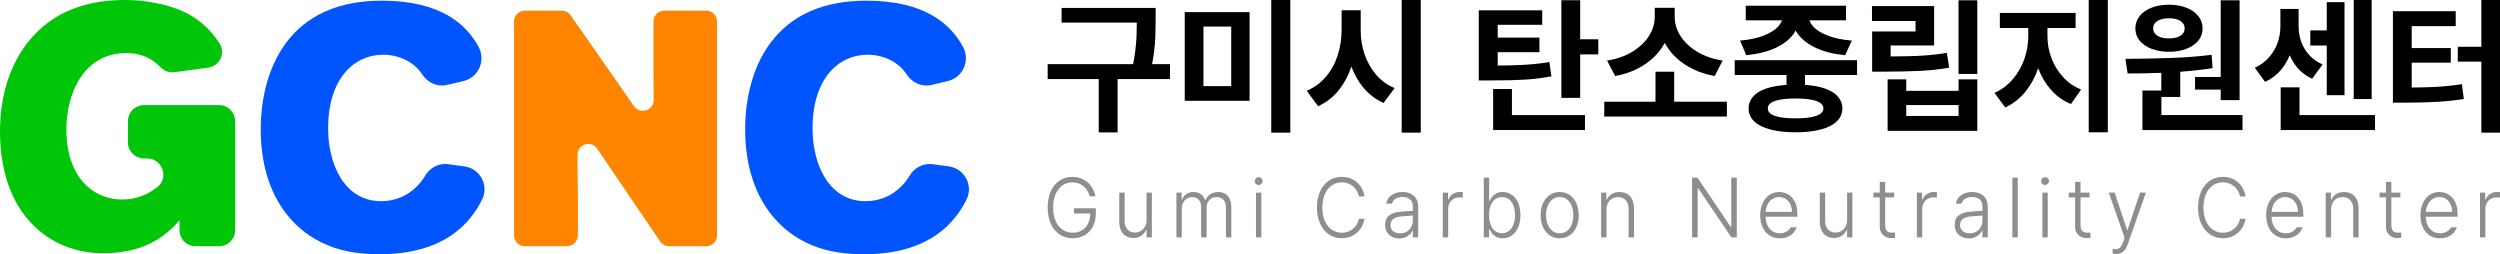 <svg width="708" height="72" viewBox="0 0 708 72" fill="none" xmlns="http://www.w3.org/2000/svg">
<path d="M375.315 30.426C375.294 30.439 375.335 30.414 375.315 30.426V30.426Z" fill="#84C041"/>
<path d="M480.411 65.735C480.391 65.747 480.432 65.723 480.411 65.735V65.735Z" fill="#84C041"/>
<path d="M40.781 29.763H62.041C64.556 29.763 66.596 31.804 66.596 34.322V65.174C66.596 67.692 64.556 69.733 62.041 69.733H55.386C52.871 69.733 50.832 67.692 50.832 65.174V62.362C49.893 63.497 49.169 64.347 47.217 65.953C44.469 68.127 39.264 71.717 29.141 71.717C13.955 71.717 0 60.568 0 37.228C0 34.866 0.143 32.409 0.506 30.047C1.445 23.433 3.976 16.063 9.473 10.11C16.631 2.362 26.104 0 35.431 0C39.407 0 43.457 0.566 47.363 1.606C53.582 3.401 58.21 6.33 62.114 12.189C62.13 12.213 62.145 12.236 62.161 12.26C63.991 14.995 62.228 18.708 58.969 19.151L49.398 20.451C47.93 20.651 46.481 20.092 45.452 19.026C42.458 15.923 39.062 15.023 35.72 15.023C23.645 15.023 18.8 26.645 18.8 36.567C18.8 50.173 26.319 56.504 34.636 56.504C38.373 56.504 41.917 55.141 44.63 52.923C47.913 50.238 45.914 44.882 41.675 44.882H40.781C38.266 44.882 36.227 42.841 36.227 40.323V34.322C36.227 31.804 38.266 29.763 40.781 29.763Z" fill="#00C609"/>
<path d="M92.925 36.378C92.925 46.487 97.481 56.976 107.965 56.976C111.943 56.976 115.63 55.37 118.306 52.535C119.201 51.578 119.861 50.675 120.369 49.815C121.731 47.502 124.251 46.133 126.91 46.493L131.503 47.115C135.89 47.71 138.512 52.417 136.577 56.402C136.561 56.436 136.544 56.47 136.528 56.504C130.526 68.598 118.812 72 107.604 72C102.614 72 97.697 71.432 92.997 69.544C82.513 65.291 73.836 54.802 73.836 36.472C73.836 23.527 79.042 0.188 108.111 0.188C124.927 0.188 132.136 6.964 135.554 13.301C137.639 17.169 135.495 21.959 131.22 22.962L126.561 24.055C123.863 24.687 121.158 23.452 119.628 21.139C119.045 20.259 118.296 19.369 117.293 18.518C114.545 16.251 111.148 15.495 108.543 15.495C100.301 15.495 92.925 22.204 92.925 36.378Z" fill="#0055FF"/>
<path d="M148.627 3.024H159.095C160.093 3.024 161.027 3.512 161.599 4.33L176.379 25.512C177.681 27.352 178.685 28.784 179.542 30.042C181.251 32.551 185.17 31.316 185.12 28.279C185.073 25.363 185.056 22.401 185.056 18.142V6.08C185.056 4.392 186.423 3.024 188.11 3.024H200.008C201.694 3.024 203.061 4.392 203.061 6.08V66.677C203.061 68.365 201.694 69.733 200.008 69.733H189.493C188.481 69.733 187.535 69.232 186.967 68.394L169.147 42.142C167.473 39.588 163.504 40.809 163.543 43.863C163.593 47.7 163.61 50.63 163.652 55.559V66.677C163.652 68.365 162.285 69.733 160.599 69.733H148.627C146.94 69.733 145.573 68.365 145.573 66.677V6.08C145.573 4.392 146.94 3.024 148.627 3.024Z" fill="#FF8500"/>
<path d="M230.113 36.378C230.113 46.487 234.669 56.976 245.153 56.976C249.131 56.976 252.817 55.37 255.493 52.535C256.388 51.578 257.049 50.675 257.556 49.815C258.919 47.502 261.439 46.133 264.097 46.493L268.691 47.115C273.078 47.71 275.7 52.417 273.765 56.402C273.748 56.436 273.732 56.47 273.715 56.504C267.714 68.598 255.999 72 244.792 72C239.801 72 234.884 71.432 230.185 69.544C219.701 65.291 211.023 54.802 211.023 36.472C211.023 23.527 216.229 0.188 245.298 0.188C262.115 0.188 269.324 6.965 272.741 13.302C274.827 17.169 272.682 21.959 268.408 22.962L263.748 24.055C261.05 24.687 258.345 23.452 256.815 21.139C256.233 20.259 255.483 19.369 254.48 18.518C251.733 16.251 248.335 15.495 245.731 15.495C237.488 15.495 230.113 22.204 230.113 36.378Z" fill="#0055FF"/>
<path d="M326.784 15.051C327.012 13.311 327.149 11.775 327.19 10.447C327.231 9.115 327.26 7.559 327.274 5.777V2.241H300.643V6.393H321.947C321.94 7.888 321.916 9.223 321.868 10.323C321.813 11.582 321.681 13.053 321.471 14.732C321.336 15.82 321.133 16.974 320.898 18.158H296.7V22.393H311.162V37.504H316.505V22.393H331.344V18.158H326.271C326.475 17.082 326.653 16.038 326.784 15.051Z" fill="black"/>
<path d="M335.517 28.541H353.881V3.433H335.517V28.541ZM340.817 7.525H348.685V24.387H340.817V7.525Z" fill="black"/>
<path d="M365.423 0H360.019V37.565H365.423V0Z" fill="black"/>
<path d="M389.662 21.096C388.222 19.398 387.14 17.469 386.417 15.309C385.694 13.15 385.339 10.878 385.352 8.491V2.901H379.948V8.491C379.935 11.013 379.562 13.412 378.831 15.679C378.1 17.947 376.99 19.964 375.502 21.724C374.013 23.487 372.198 24.811 370.055 25.704L373.29 30.081C375.724 28.973 377.766 27.337 379.415 25.177C380.829 23.328 381.917 21.211 382.717 18.861C383.498 20.934 384.525 22.808 385.823 24.461C387.443 26.52 389.444 28.087 391.823 29.157L394.953 24.942C392.866 24.079 391.102 22.798 389.662 21.096Z" fill="black"/>
<path d="M402.361 0H396.957V37.565H402.361V0Z" fill="black"/>
<path d="M439.366 21.611L438.782 17.58C436.402 17.965 434.001 18.223 431.58 18.362C429.628 18.474 427.134 18.541 424.15 18.572V14.785H435.964V10.651H424.15V7.032H436.756V2.92H418.787V22.781H421.938C426.098 22.781 429.439 22.704 431.957 22.547C434.473 22.389 436.945 22.077 439.366 21.611Z" fill="black"/>
<path d="M428.177 25.207H422.855V32.591V35.201V36.826H448.859V32.591H428.177V25.207Z" fill="black"/>
<path d="M447.504 0.062H442.182V27.718H447.504V15.402H452.638V11.125H447.504V0.062Z" fill="black"/>
<path d="M474.133 20.314H468.832V28.807H454.328V33.003H489.053V28.807H474.133V20.314Z" fill="black"/>
<path d="M465.838 18.22C468.237 16.599 470.082 14.635 471.367 12.325C471.404 12.26 471.427 12.191 471.463 12.126C471.509 12.212 471.54 12.302 471.588 12.387C472.881 14.697 474.732 16.653 477.139 18.25C479.546 19.844 482.363 20.938 485.59 21.527L487.866 17.149C485.069 16.722 482.644 15.883 480.593 14.62C478.539 13.357 476.974 11.875 475.896 10.169C474.818 8.46 474.28 6.689 474.28 4.853V2.2H468.624V4.853C468.611 6.674 468.071 8.441 467.007 10.146C465.942 11.852 464.387 13.342 462.341 14.608C460.297 15.879 457.889 16.722 455.12 17.149L457.416 21.527C460.63 20.938 463.437 19.837 465.838 18.22Z" fill="black"/>
<path d="M499.449 10.085C497.613 10.805 495.393 11.275 492.791 11.494L494.545 15.629C497.73 15.325 500.453 14.659 502.716 13.623C504.976 12.588 506.688 11.287 507.848 9.716C508.106 9.367 508.325 9.008 508.526 8.643C508.731 9.008 508.954 9.367 509.216 9.716C510.398 11.287 512.123 12.588 514.391 13.623C516.66 14.659 519.379 15.325 522.552 15.629L524.43 11.494C521.759 11.275 519.5 10.809 517.658 10.097C515.814 9.385 514.444 8.538 513.547 7.556C513.011 6.972 512.655 6.371 512.439 5.758H522.781V1.625H494.399V5.758H504.661C504.439 6.361 504.082 6.955 503.55 7.537C502.653 8.518 501.286 9.365 499.449 10.085Z" fill="black"/>
<path d="M491.27 21.241H505.94V24.036C504.242 24.155 502.708 24.375 501.37 24.714C499.38 25.222 497.856 25.988 496.799 27.02C495.742 28.048 495.212 29.28 495.212 30.72C495.212 32.16 495.746 33.384 496.81 34.389C497.873 35.397 499.397 36.16 501.38 36.683C503.363 37.203 505.745 37.465 508.529 37.465C511.254 37.465 513.612 37.203 515.603 36.683C517.592 36.16 519.112 35.397 520.163 34.389C521.212 33.384 521.746 32.16 521.759 30.72C521.746 29.28 521.212 28.048 520.163 27.02C519.112 25.988 517.596 25.218 515.613 24.706C514.305 24.366 512.815 24.149 511.178 24.033V21.241H525.913V17.045H491.27L491.27 21.241ZM515.519 29.168C516.103 29.584 516.396 30.104 516.396 30.72C516.396 31.324 516.099 31.828 515.509 32.24C514.917 32.652 514.034 32.968 512.858 33.188C511.682 33.407 510.24 33.515 508.529 33.515C506.774 33.515 505.315 33.411 504.145 33.195C502.976 32.983 502.097 32.668 501.505 32.252C500.913 31.832 500.626 31.324 500.64 30.72C500.626 30.088 500.913 29.569 501.505 29.157C502.097 28.745 502.972 28.433 504.135 28.221C505.297 28.009 506.761 27.894 508.529 27.883C510.268 27.894 511.721 28.009 512.889 28.221C514.058 28.433 514.935 28.749 515.519 29.168Z" fill="black"/>
<path d="M551.998 19.186L551.351 14.97C549.556 15.271 547.782 15.494 546.029 15.636C544.277 15.783 542.491 15.875 540.676 15.913C539.271 15.946 537.515 15.97 535.428 15.986V12.872H547.741V1.727H530.147V5.942H542.481V8.903H530.189V20.294H533.527C537.689 20.279 541.126 20.206 543.837 20.067C546.551 19.933 549.271 19.636 551.998 19.186Z" fill="black"/>
<path d="M554.669 25.723H539.852V22.474H534.573V37.054H559.972V22.474H554.669L554.669 25.723ZM554.669 32.838H539.852V29.754H554.669V32.838Z" fill="black"/>
<path d="M559.971 0.083H554.649V20.934H559.971V0.083Z" fill="black"/>
<path d="M596.93 0H591.526V37.465H596.93V0Z" fill="black"/>
<path d="M584.15 21.704C582.721 20.106 581.647 18.316 580.924 16.337C580.201 14.355 579.84 12.318 579.84 10.22V7.937H587.811V3.66H566.357V7.937H574.412V10.22C574.412 12.414 574.047 14.562 573.318 16.665C572.587 18.77 571.501 20.676 570.061 22.382C568.621 24.087 566.879 25.396 564.833 26.301L567.881 30.432C570.177 29.377 572.138 27.818 573.765 25.754C575.255 23.865 576.397 21.709 577.223 19.31C578.027 21.453 579.117 23.381 580.527 25.076C582.155 27.028 584.146 28.491 586.496 29.465L589.376 25.354C587.316 24.518 585.574 23.302 584.15 21.704Z" fill="black"/>
<path d="M609.317 13.827C610.757 14.381 612.408 14.662 614.273 14.662C616.11 14.662 617.747 14.381 619.187 13.827C620.629 13.273 621.752 12.502 622.559 11.513C623.366 10.528 623.768 9.369 623.768 8.041C623.768 6.739 623.366 5.573 622.559 4.556C621.752 3.532 620.625 2.741 619.177 2.179C617.729 1.617 616.096 1.336 614.273 1.336C612.423 1.336 610.774 1.613 609.326 2.169C607.879 2.724 606.754 3.517 605.947 4.545C605.14 5.573 604.735 6.739 604.735 8.041C604.735 9.369 605.14 10.528 605.947 11.513C606.754 12.502 607.877 13.273 609.317 13.827ZM610.339 6.485C610.722 6.058 611.247 5.731 611.915 5.511C612.583 5.292 613.369 5.18 614.273 5.18C615.149 5.18 615.918 5.292 616.579 5.511C617.239 5.731 617.759 6.058 618.134 6.497C618.509 6.936 618.697 7.452 618.697 8.041C618.697 8.641 618.509 9.157 618.134 9.581C617.759 10.008 617.239 10.327 616.579 10.547C615.918 10.766 615.149 10.878 614.273 10.878C613.369 10.878 612.583 10.766 611.915 10.547C611.247 10.327 610.722 10.008 610.339 9.581C609.956 9.157 609.772 8.641 609.786 8.041C609.772 7.436 609.956 6.92 610.339 6.485Z" fill="black"/>
<path d="M621.641 21.796V25.373H628.903V28.356H634.246V0.083H628.903V21.796H621.641Z" fill="black"/>
<path d="M612.103 27.452H617.446V20.323C620.599 20.091 623.673 19.769 626.607 19.286L626.336 15.525C622.801 15.964 619.115 16.253 615.276 16.399C611.435 16.541 606.982 16.634 601.918 16.676L602.545 20.811C605.827 20.819 608.985 20.743 612.081 20.624V25.642H606.74V36.826H635.08V32.591H612.103L612.103 27.452Z" fill="black"/>
<path d="M671.649 0H666.575V28.048H671.649V0Z" fill="black"/>
<path d="M658.936 26.955H663.967V0.616H658.936V8.614H654.282V12.892H658.936V26.955Z" fill="black"/>
<path d="M648.452 15.658C648.944 16.768 649.546 17.809 650.286 18.762C651.462 20.279 652.968 21.453 654.805 22.289L657.747 18.258C656.174 17.546 654.889 16.622 653.887 15.482C652.884 14.346 652.148 13.103 651.675 11.752C651.202 10.4 650.966 8.964 650.966 7.444V2.529H645.81V7.444C645.81 9.007 645.56 10.527 645.06 12.01C644.558 13.488 643.762 14.862 642.67 16.129C641.576 17.399 640.21 18.424 638.569 19.205L641.469 23.174C643.389 22.297 644.985 21.049 646.259 19.432C647.162 18.284 647.888 17.021 648.452 15.658Z" fill="black"/>
<path d="M651.216 24.737H645.894V32.591V35.201V36.826H672.607V32.591H651.216V24.737Z" fill="black"/>
<path d="M702.721 0V13.242H696.043V17.457H702.721V37.565H708V0H702.721Z" fill="black"/>
<path d="M689.719 24.614C687.799 24.71 685.553 24.767 682.999 24.789V17.746H694.061V13.611H682.999V7.401H695.459V3.167H677.677V29.076H680.703C684.196 29.076 687.25 29.003 689.866 28.861C692.482 28.714 695.11 28.445 697.755 28.048L697.212 23.833C694.694 24.229 692.195 24.491 689.719 24.614Z" fill="black"/>
<path d="M307.62 53.574C307.175 52.978 306.619 52.509 305.952 52.166C305.284 51.823 304.528 51.652 303.685 51.652C302.648 51.652 301.718 51.934 300.898 52.499C300.077 53.064 299.428 53.883 298.95 54.958C298.472 56.032 298.234 57.306 298.234 58.777C298.234 60.249 298.475 61.518 298.956 62.585C299.437 63.652 300.094 64.472 300.926 65.044C301.758 65.616 302.715 65.902 303.797 65.902C304.774 65.91 305.642 65.686 306.4 65.231C307.157 64.775 307.743 64.127 308.157 63.286C308.571 62.445 308.774 61.456 308.767 60.319L309.271 60.459H304.155V58.987H310.334V60.436C310.334 61.853 310.056 63.092 309.5 64.15C308.944 65.21 308.172 66.027 307.183 66.603C306.194 67.179 305.066 67.468 303.797 67.468C302.387 67.468 301.144 67.109 300.069 66.393C298.995 65.677 298.165 64.664 297.579 63.356C296.993 62.048 296.7 60.522 296.7 58.777C296.7 57.032 296.993 55.505 297.579 54.192C298.165 52.88 298.987 51.868 300.047 51.155C301.106 50.443 302.319 50.087 303.685 50.087C304.834 50.087 305.873 50.33 306.802 50.817C307.732 51.304 308.489 51.968 309.075 52.809C309.66 53.649 310.047 54.58 310.233 55.6H308.588C308.387 54.845 308.063 54.169 307.62 53.574Z" fill="#8E8E8E"/>
<path d="M324.703 54.549H326.203V67.235H324.703V65.121H324.58C324.282 65.806 323.819 66.357 323.192 66.773C322.565 67.19 321.823 67.398 320.965 67.398C320.173 67.398 319.478 67.217 318.877 66.855C318.276 66.493 317.808 65.963 317.472 65.267C317.137 64.57 316.969 63.727 316.969 62.737V54.549H318.491V62.644C318.491 63.283 318.616 63.843 318.866 64.326C319.116 64.809 319.461 65.185 319.901 65.453C320.341 65.722 320.845 65.857 321.412 65.857C321.965 65.864 322.493 65.728 322.996 65.448C323.5 65.167 323.91 64.763 324.227 64.233C324.545 63.703 324.703 63.065 324.703 62.317V54.549Z" fill="#8E8E8E"/>
<path d="M333.162 54.549H334.639V56.511H334.763C335.009 55.842 335.418 55.32 335.988 54.946C336.559 54.572 337.24 54.385 338.031 54.385C338.576 54.385 339.061 54.473 339.487 54.648C339.912 54.823 340.277 55.083 340.583 55.425C340.889 55.768 341.132 56.18 341.311 56.663H341.412C341.605 56.204 341.872 55.8 342.212 55.454C342.552 55.108 342.96 54.843 343.438 54.66C343.915 54.477 344.445 54.385 345.027 54.385C345.781 54.385 346.434 54.551 346.986 54.882C347.538 55.213 347.964 55.705 348.262 56.359C348.561 57.013 348.71 57.808 348.71 58.742V67.234H347.188V58.754C347.18 57.796 346.941 57.068 346.471 56.57C346.001 56.071 345.359 55.822 344.546 55.822C343.949 55.822 343.44 55.954 343.018 56.219C342.596 56.484 342.272 56.848 342.044 57.311C341.816 57.775 341.703 58.306 341.703 58.906V67.234H340.158V58.602C340.158 58.049 340.057 57.562 339.856 57.142C339.655 56.721 339.358 56.397 338.966 56.167C338.574 55.937 338.113 55.822 337.583 55.822C337.039 55.822 336.548 55.964 336.112 56.248C335.675 56.533 335.328 56.926 335.07 57.428C334.813 57.93 334.684 58.501 334.684 59.139V67.234H333.162V54.549Z" fill="#8E8E8E"/>
<path d="M355.887 52.23C355.719 52.125 355.586 51.991 355.489 51.827C355.392 51.664 355.344 51.481 355.344 51.278C355.344 51.076 355.392 50.891 355.489 50.724C355.586 50.556 355.721 50.424 355.893 50.327C356.064 50.229 356.251 50.18 356.452 50.18C356.647 50.18 356.829 50.227 357.001 50.321C357.173 50.414 357.311 50.546 357.415 50.718C357.52 50.889 357.572 51.076 357.572 51.278C357.572 51.481 357.52 51.664 357.415 51.827C357.311 51.991 357.173 52.125 357.001 52.23C356.829 52.335 356.643 52.388 356.441 52.388C356.24 52.388 356.055 52.335 355.887 52.23ZM355.691 54.549H357.214V67.234H355.691V54.549Z" fill="#8E8E8E"/>
<path d="M383.937 53.574C383.482 52.97 382.914 52.499 382.235 52.16C381.556 51.821 380.81 51.652 379.997 51.652C378.96 51.644 378.027 51.919 377.198 52.476C376.37 53.032 375.712 53.848 375.223 54.922C374.734 55.997 374.49 57.282 374.49 58.777C374.49 60.272 374.734 61.555 375.223 62.626C375.712 63.697 376.37 64.51 377.198 65.067C378.027 65.624 378.96 65.902 379.997 65.902C380.81 65.902 381.556 65.733 382.235 65.394C382.914 65.056 383.48 64.586 383.931 63.987C384.383 63.387 384.687 62.706 384.843 61.943H386.433C386.254 62.994 385.873 63.94 385.291 64.781C384.709 65.622 383.961 66.28 383.047 66.755C382.133 67.23 381.116 67.468 379.997 67.468C378.624 67.468 377.407 67.109 376.348 66.393C375.288 65.677 374.458 64.664 373.857 63.356C373.256 62.047 372.956 60.522 372.956 58.777C372.956 57.032 373.256 55.505 373.857 54.192C374.458 52.88 375.288 51.868 376.348 51.155C377.407 50.443 378.624 50.087 379.997 50.087C381.116 50.087 382.133 50.321 383.047 50.787C383.961 51.255 384.709 51.911 385.291 52.756C385.873 53.601 386.254 54.56 386.433 55.635H384.843C384.694 54.864 384.392 54.177 383.937 53.574Z" fill="#8E8E8E"/>
<path d="M399.459 61.09C399.242 61.105 398.937 61.129 398.541 61.16C398.019 61.199 397.492 61.238 396.963 61.277C395.895 61.355 395.1 61.602 394.578 62.019C394.056 62.435 393.791 63.014 393.784 63.753C393.784 64.236 393.905 64.654 394.147 65.009C394.39 65.363 394.715 65.634 395.121 65.821C395.528 66.007 395.996 66.097 396.526 66.09C397.235 66.09 397.862 65.924 398.407 65.593C398.951 65.262 399.373 64.817 399.671 64.256C399.97 63.695 400.119 63.076 400.119 62.398V58.52C400.119 57.96 400.007 57.471 399.783 57.054C399.559 56.638 399.223 56.323 398.776 56.108C398.328 55.894 397.791 55.787 397.164 55.787C396.38 55.787 395.727 55.958 395.205 56.301C394.682 56.644 394.347 57.103 394.198 57.679H392.608C392.69 57.025 392.94 56.447 393.358 55.945C393.776 55.443 394.319 55.055 394.987 54.782C395.655 54.51 396.403 54.373 397.231 54.373C397.955 54.373 398.647 54.498 399.308 54.748C399.968 54.997 400.52 55.441 400.964 56.079C401.408 56.718 401.63 57.578 401.63 58.66V67.234H400.119V65.272H400.029C399.746 65.895 399.285 66.424 398.647 66.86C398.009 67.296 397.22 67.518 396.28 67.526C395.533 67.518 394.856 67.364 394.248 67.064C393.64 66.765 393.156 66.325 392.798 65.745C392.44 65.165 392.261 64.477 392.261 63.683C392.261 62.461 392.66 61.557 393.459 60.973C394.257 60.389 395.35 60.043 396.738 59.934C397.104 59.903 397.524 59.871 397.998 59.841C398.471 59.809 398.932 59.778 399.38 59.747C399.731 59.731 400.026 59.719 400.264 59.712L400.275 61.02C399.947 61.051 399.675 61.075 399.459 61.09Z" fill="#8E8E8E"/>
<path d="M408.601 54.549H410.078V56.511H410.19C410.429 55.865 410.847 55.345 411.444 54.952C412.041 54.559 412.716 54.358 413.47 54.35C413.925 54.366 414.19 54.378 414.264 54.385V55.986C414.16 55.97 414.025 55.95 413.862 55.927C413.697 55.904 413.529 55.892 413.358 55.892C412.746 55.892 412.195 56.03 411.707 56.307C411.218 56.583 410.832 56.965 410.548 57.452C410.264 57.938 410.123 58.485 410.123 59.092V67.234H408.601L408.601 54.549Z" fill="#8E8E8E"/>
<path d="M420.204 50.321H421.726V56.897H421.861C421.875 56.858 421.89 56.823 421.905 56.792C421.92 56.761 421.939 56.726 421.961 56.687C422.178 56.258 422.431 55.879 422.723 55.547C423.013 55.217 423.392 54.939 423.859 54.713C424.325 54.487 424.887 54.373 425.543 54.373C426.536 54.373 427.414 54.644 428.179 55.186C428.944 55.727 429.538 56.496 429.959 57.493C430.38 58.489 430.592 59.634 430.592 60.927C430.592 62.227 430.38 63.374 429.959 64.367C429.538 65.359 428.944 66.129 428.179 66.673C427.414 67.219 426.543 67.491 425.566 67.491C424.894 67.491 424.318 67.371 423.836 67.129C423.355 66.888 422.967 66.596 422.672 66.253C422.377 65.911 422.126 65.513 421.917 65.061C421.902 65.038 421.89 65.021 421.883 65.009C421.875 64.997 421.868 64.976 421.861 64.945H421.681V67.234H420.204L420.204 50.321ZM422.135 63.572C422.422 64.347 422.842 64.955 423.394 65.394C423.946 65.835 424.599 66.054 425.353 66.054C426.129 66.054 426.797 65.828 427.357 65.377C427.916 64.925 428.338 64.31 428.622 63.531C428.905 62.752 429.051 61.872 429.058 60.891C429.051 59.918 428.907 59.048 428.627 58.281C428.347 57.514 427.928 56.91 427.368 56.47C426.808 56.03 426.137 55.81 425.353 55.81C424.592 55.81 423.939 56.025 423.394 56.453C422.849 56.881 422.431 57.479 422.141 58.246C421.849 59.013 421.7 59.895 421.693 60.891C421.7 61.904 421.847 62.798 422.135 63.572Z" fill="#8E8E8E"/>
<path d="M438.906 66.662C438.085 66.109 437.447 65.338 436.992 64.349C436.536 63.36 436.309 62.223 436.309 60.938C436.309 59.654 436.536 58.515 436.992 57.522C437.447 56.529 438.085 55.756 438.906 55.203C439.726 54.65 440.663 54.373 441.715 54.373C442.76 54.373 443.691 54.65 444.508 55.203C445.325 55.756 445.959 56.529 446.411 57.522C446.862 58.515 447.088 59.653 447.088 60.938C447.088 62.224 446.862 63.36 446.411 64.349C445.959 65.338 445.325 66.109 444.508 66.662C443.691 67.215 442.76 67.491 441.715 67.491C440.663 67.491 439.726 67.215 438.906 66.662ZM443.797 65.382C444.379 64.927 444.82 64.31 445.118 63.531C445.416 62.752 445.566 61.888 445.566 60.938C445.566 59.996 445.416 59.136 445.118 58.357C444.82 57.578 444.377 56.957 443.792 56.494C443.206 56.03 442.514 55.799 441.715 55.799C440.909 55.799 440.213 56.031 439.628 56.494C439.042 56.957 438.598 57.578 438.296 58.357C437.993 59.136 437.842 59.996 437.842 60.938C437.842 61.888 437.993 62.752 438.296 63.531C438.598 64.31 439.042 64.927 439.628 65.382C440.213 65.838 440.909 66.066 441.715 66.066C442.521 66.066 443.215 65.838 443.797 65.382Z" fill="#8E8E8E"/>
<path d="M454.965 67.234H453.442V54.549H454.92V56.546H455.043C455.342 55.869 455.797 55.339 456.409 54.958C457.02 54.576 457.763 54.385 458.636 54.385C459.464 54.385 460.186 54.562 460.802 54.917C461.418 55.271 461.895 55.798 462.235 56.499C462.574 57.2 462.744 58.049 462.744 59.046V67.234H461.222V59.139C461.222 58.47 461.1 57.884 460.858 57.381C460.616 56.879 460.266 56.494 459.811 56.225C459.356 55.956 458.823 55.822 458.211 55.822C457.584 55.822 457.024 55.964 456.532 56.248C456.039 56.533 455.655 56.943 455.379 57.48C455.103 58.017 454.965 58.645 454.965 59.361V67.234Z" fill="#8E8E8E"/>
<path d="M491.863 67.234H490.34L480.915 53.288H480.781V67.234H479.191V50.321H480.736L490.16 64.291H490.295V50.321H491.862L491.863 67.234Z" fill="#8E8E8E"/>
<path d="M501.121 66.673C500.282 66.128 499.633 65.362 499.174 64.372C498.715 63.384 498.485 62.251 498.485 60.973C498.485 59.704 498.713 58.567 499.168 57.562C499.623 56.558 500.257 55.775 501.071 55.215C501.885 54.654 502.813 54.373 503.858 54.373C504.784 54.373 505.639 54.602 506.422 55.057C507.205 55.513 507.834 56.212 508.308 57.154C508.781 58.096 509.019 59.253 509.019 60.623V61.371H499.527V59.992H507.485C507.485 59.214 507.332 58.503 507.027 57.86C506.72 57.218 506.291 56.714 505.739 56.348C505.187 55.982 504.56 55.799 503.858 55.799C503.112 55.799 502.448 56.003 501.866 56.412C501.284 56.821 500.831 57.374 500.506 58.071C500.181 58.768 500.019 59.521 500.019 60.331V61.172C500.019 62.161 500.186 63.023 500.522 63.759C500.858 64.495 501.329 65.063 501.933 65.465C502.537 65.865 503.246 66.066 504.06 66.066C504.59 66.066 505.061 65.982 505.476 65.815C505.89 65.647 506.233 65.437 506.506 65.184C506.778 64.931 506.996 64.657 507.16 64.361H508.795C508.608 64.96 508.298 65.496 507.866 65.967C507.432 66.438 506.89 66.809 506.237 67.082C505.584 67.355 504.858 67.491 504.06 67.491C502.941 67.491 501.961 67.218 501.121 66.673Z" fill="#8E8E8E"/>
<path d="M523.097 54.549H524.597V67.235H523.097V65.121H522.974C522.676 65.806 522.212 66.357 521.586 66.773C520.959 67.19 520.216 67.398 519.358 67.398C518.567 67.398 517.872 67.217 517.271 66.855C516.67 66.493 516.201 65.963 515.866 65.267C515.53 64.57 515.362 63.727 515.362 62.737V54.549H516.884V62.644C516.884 63.283 517.01 63.843 517.259 64.326C517.509 64.809 517.854 65.185 518.295 65.453C518.735 65.722 519.239 65.857 519.806 65.857C520.358 65.864 520.886 65.728 521.389 65.448C521.894 65.167 522.304 64.763 522.621 64.233C522.939 63.703 523.097 63.065 523.097 62.317L523.097 54.549Z" fill="#8E8E8E"/>
<path d="M536.437 55.904H530.538V54.549H536.437V55.904ZM533.885 51.512V63.858C533.885 64.357 533.965 64.756 534.125 65.056C534.285 65.355 534.498 65.57 534.763 65.698C535.028 65.826 535.332 65.891 535.676 65.891C535.803 65.891 535.926 65.887 536.045 65.879C536.164 65.872 536.288 65.867 536.414 65.867L536.683 65.856V67.339C536.34 67.394 535.956 67.421 535.531 67.421C534.978 67.421 534.461 67.296 533.98 67.047C533.499 66.798 533.107 66.434 532.805 65.955C532.502 65.476 532.351 64.902 532.351 64.232V51.512H533.885Z" fill="#8E8E8E"/>
<path d="M542.858 54.549H544.336V56.511H544.448C544.686 55.865 545.105 55.345 545.702 54.952C546.298 54.559 546.973 54.358 547.728 54.35C548.183 54.366 548.448 54.378 548.522 54.385V55.986C548.418 55.97 548.283 55.95 548.119 55.927C547.955 55.904 547.787 55.892 547.616 55.892C547.003 55.892 546.453 56.03 545.965 56.307C545.475 56.583 545.089 56.965 544.806 57.452C544.522 57.938 544.38 58.485 544.38 59.092V67.234H542.858V54.549Z" fill="#8E8E8E"/>
<path d="M560.764 61.09C560.548 61.105 560.241 61.129 559.846 61.16C559.324 61.199 558.798 61.238 558.268 61.277C557.2 61.355 556.406 61.602 555.883 62.019C555.361 62.435 555.096 63.014 555.089 63.753C555.089 64.236 555.21 64.654 555.453 65.009C555.695 65.363 556.02 65.634 556.426 65.821C556.833 66.007 557.301 66.097 557.831 66.09C558.54 66.09 559.167 65.924 559.711 65.593C560.257 65.262 560.678 64.817 560.976 64.256C561.275 63.695 561.424 63.076 561.424 62.398V58.52C561.424 57.96 561.312 57.471 561.088 57.054C560.864 56.638 560.529 56.323 560.081 56.108C559.633 55.894 559.096 55.787 558.469 55.787C557.685 55.787 557.033 55.958 556.51 56.301C555.988 56.644 555.652 57.103 555.502 57.679H553.913C553.995 57.025 554.245 56.447 554.663 55.945C555.081 55.443 555.623 55.055 556.292 54.782C556.96 54.51 557.708 54.373 558.536 54.373C559.26 54.373 559.952 54.498 560.612 54.748C561.273 54.997 561.826 55.441 562.27 56.079C562.713 56.718 562.935 57.578 562.935 58.66V67.234H561.424V65.272H561.335C561.051 65.895 560.59 66.424 559.952 66.86C559.314 67.296 558.525 67.518 557.585 67.526C556.839 67.518 556.161 67.364 555.553 67.064C554.945 66.765 554.462 66.325 554.103 65.745C553.745 65.165 553.566 64.477 553.566 63.683C553.566 62.461 553.965 61.557 554.764 60.973C555.562 60.389 556.656 60.043 558.044 59.934C558.41 59.903 558.829 59.871 559.303 59.841C559.777 59.809 560.237 59.778 560.685 59.747C561.036 59.731 561.33 59.719 561.57 59.712L561.581 61.02C561.252 61.051 560.98 61.075 560.764 61.09Z" fill="#8E8E8E"/>
<path d="M571.429 67.234H569.906V50.321H571.429V67.234Z" fill="#8E8E8E"/>
<path d="M578.594 52.23C578.426 52.125 578.294 51.991 578.196 51.827C578.099 51.664 578.051 51.481 578.051 51.278C578.051 51.076 578.099 50.891 578.196 50.724C578.294 50.556 578.428 50.424 578.6 50.327C578.771 50.229 578.958 50.18 579.16 50.18C579.354 50.18 579.537 50.227 579.708 50.321C579.88 50.414 580.017 50.546 580.122 50.718C580.227 50.889 580.279 51.076 580.279 51.278C580.279 51.481 580.227 51.664 580.122 51.827C580.017 51.991 579.88 52.125 579.708 52.23C579.537 52.335 579.35 52.388 579.148 52.388C578.947 52.388 578.762 52.335 578.594 52.23ZM578.398 54.549H579.921V67.234H578.398V54.549Z" fill="#8E8E8E"/>
<path d="M591.759 55.904H585.86V54.549H591.759V55.904ZM589.207 51.512V63.858C589.207 64.357 589.287 64.756 589.447 65.056C589.608 65.355 589.821 65.57 590.085 65.698C590.35 65.826 590.654 65.891 590.998 65.891C591.125 65.891 591.248 65.887 591.367 65.879C591.486 65.872 591.61 65.867 591.737 65.867L592.005 65.856V67.339C591.662 67.394 591.278 67.421 590.853 67.421C590.3 67.421 589.783 67.296 589.302 67.047C588.821 66.798 588.429 66.434 588.127 65.955C587.825 65.476 587.674 64.902 587.674 64.232V51.512H589.207Z" fill="#8E8E8E"/>
<path d="M598.305 71.966V70.528C598.387 70.536 598.63 70.548 599.032 70.564C599.361 70.556 599.645 70.513 599.883 70.435C600.122 70.357 600.359 70.176 600.594 69.892C600.829 69.608 601.047 69.174 601.249 68.59L601.685 67.363L597.208 54.549H598.865L602.413 65.167H602.513L606.062 54.549H607.719L602.581 69.197C602.252 70.139 601.802 70.84 601.232 71.3C600.661 71.759 599.961 71.993 599.133 72C598.708 71.984 598.431 71.973 598.305 71.966Z" fill="#8E8E8E"/>
<path d="M633.467 53.574C633.012 52.97 632.445 52.499 631.766 52.16C631.087 51.821 630.34 51.652 629.527 51.652C628.489 51.644 627.557 51.919 626.729 52.476C625.9 53.032 625.241 53.848 624.753 54.922C624.264 55.997 624.019 57.282 624.019 58.777C624.019 60.272 624.264 61.555 624.753 62.626C625.241 63.697 625.9 64.51 626.729 65.067C627.557 65.624 628.489 65.902 629.527 65.902C630.34 65.902 631.087 65.733 631.766 65.394C632.445 65.056 633.01 64.586 633.461 63.987C633.913 63.387 634.217 62.706 634.373 61.943H635.962C635.784 62.994 635.404 63.94 634.821 64.781C634.24 65.622 633.491 66.28 632.577 66.755C631.663 67.23 630.646 67.468 629.527 67.468C628.153 67.468 626.937 67.109 625.878 66.393C624.818 65.677 623.987 64.664 623.387 63.356C622.786 62.048 622.485 60.522 622.485 58.777C622.485 57.032 622.786 55.505 623.387 54.192C623.987 52.88 624.818 51.868 625.878 51.155C626.937 50.443 628.153 50.087 629.527 50.087C630.646 50.087 631.663 50.321 632.577 50.787C633.491 51.255 634.24 51.911 634.821 52.756C635.404 53.601 635.784 54.56 635.962 55.635H634.373C634.224 54.864 633.922 54.177 633.467 53.574Z" fill="#8E8E8E"/>
<path d="M644.406 66.673C643.567 66.128 642.918 65.362 642.459 64.372C642 63.384 641.771 62.251 641.771 60.973C641.771 59.704 641.998 58.567 642.453 57.562C642.908 56.558 643.543 55.775 644.356 55.215C645.17 54.654 646.098 54.373 647.143 54.373C648.069 54.373 648.924 54.602 649.707 55.057C650.49 55.513 651.119 56.212 651.593 57.154C652.066 58.096 652.304 59.253 652.304 60.623V61.371H642.812V59.992H650.77C650.77 59.214 650.617 58.503 650.312 57.86C650.005 57.218 649.576 56.714 649.024 56.348C648.472 55.982 647.845 55.799 647.143 55.799C646.397 55.799 645.733 56.003 645.151 56.412C644.569 56.821 644.116 57.374 643.791 58.071C643.466 58.768 643.304 59.521 643.304 60.331V61.172C643.304 62.161 643.472 63.023 643.807 63.759C644.143 64.495 644.614 65.063 645.218 65.465C645.823 65.865 646.532 66.066 647.345 66.066C647.875 66.066 648.347 65.982 648.761 65.815C649.175 65.647 649.518 65.437 649.791 65.184C650.063 64.931 650.282 64.657 650.445 64.361H652.08C651.894 64.96 651.583 65.496 651.151 65.967C650.718 66.438 650.175 66.809 649.522 67.082C648.869 67.355 648.143 67.491 647.345 67.491C646.226 67.491 645.246 67.218 644.406 66.673Z" fill="#8E8E8E"/>
<path d="M660.168 67.234H658.646V54.549H660.124V56.546H660.247C660.545 55.869 661 55.339 661.613 54.958C662.224 54.576 662.967 54.385 663.84 54.385C664.668 54.385 665.39 54.562 666.006 54.917C666.622 55.271 667.099 55.798 667.439 56.499C667.778 57.2 667.949 58.049 667.949 59.046V67.234H666.426V59.139C666.426 58.47 666.305 57.884 666.062 57.381C665.82 56.879 665.47 56.494 665.015 56.225C664.56 55.956 664.027 55.822 663.415 55.822C662.788 55.822 662.228 55.964 661.736 56.248C661.243 56.533 660.859 56.943 660.582 57.48C660.307 58.017 660.168 58.645 660.168 59.361V67.234Z" fill="#8E8E8E"/>
<path d="M679.788 55.904H673.889V54.549H679.788V55.904ZM677.235 51.512V63.858C677.235 64.357 677.315 64.756 677.476 65.056C677.636 65.355 677.849 65.57 678.114 65.698C678.379 65.826 678.683 65.891 679.027 65.891C679.153 65.891 679.276 65.887 679.395 65.879C679.515 65.872 679.638 65.867 679.765 65.867L680.033 65.856V67.339C679.69 67.394 679.306 67.421 678.881 67.421C678.329 67.421 677.812 67.296 677.33 67.047C676.85 66.798 676.457 66.434 676.155 65.955C675.853 65.476 675.702 64.902 675.702 64.232V51.512H677.235Z" fill="#8E8E8E"/>
<path d="M688.095 66.673C687.256 66.128 686.607 65.362 686.147 64.372C685.688 63.384 685.459 62.251 685.459 60.973C685.459 59.704 685.687 58.567 686.142 57.562C686.597 56.558 687.231 55.775 688.045 55.215C688.858 54.654 689.787 54.373 690.832 54.373C691.758 54.373 692.612 54.602 693.396 55.057C694.179 55.513 694.807 56.212 695.282 57.154C695.755 58.096 695.993 59.253 695.993 60.623V61.371H686.5V59.992H694.459C694.459 59.214 694.306 58.503 694 57.86C693.693 57.218 693.265 56.714 692.712 56.348C692.161 55.982 691.534 55.799 690.832 55.799C690.085 55.799 689.422 56.003 688.839 56.412C688.258 56.821 687.804 57.374 687.48 58.071C687.155 58.768 686.993 59.521 686.993 60.331V61.172C686.993 62.161 687.16 63.023 687.496 63.759C687.832 64.495 688.302 65.063 688.907 65.465C689.511 65.865 690.22 66.066 691.034 66.066C691.564 66.066 692.035 65.982 692.449 65.815C692.863 65.647 693.206 65.437 693.48 65.184C693.752 64.931 693.97 64.657 694.134 64.361H695.769C695.582 64.96 695.272 65.496 694.839 65.967C694.406 66.438 693.863 66.809 693.211 67.082C692.557 67.355 691.832 67.491 691.034 67.491C689.914 67.491 688.935 67.218 688.095 66.673Z" fill="#8E8E8E"/>
<path d="M702.336 54.549H703.813V56.511H703.925C704.164 55.865 704.582 55.345 705.179 54.952C705.775 54.559 706.451 54.358 707.205 54.35C707.661 54.366 707.925 54.378 708 54.385V55.986C707.895 55.97 707.761 55.95 707.597 55.927C707.433 55.904 707.265 55.892 707.093 55.892C706.481 55.892 705.93 56.03 705.442 56.307C704.953 56.583 704.567 56.965 704.284 57.452C704 57.938 703.858 58.485 703.858 59.092V67.234H702.336V54.549Z" fill="#8E8E8E"/>
</svg>
